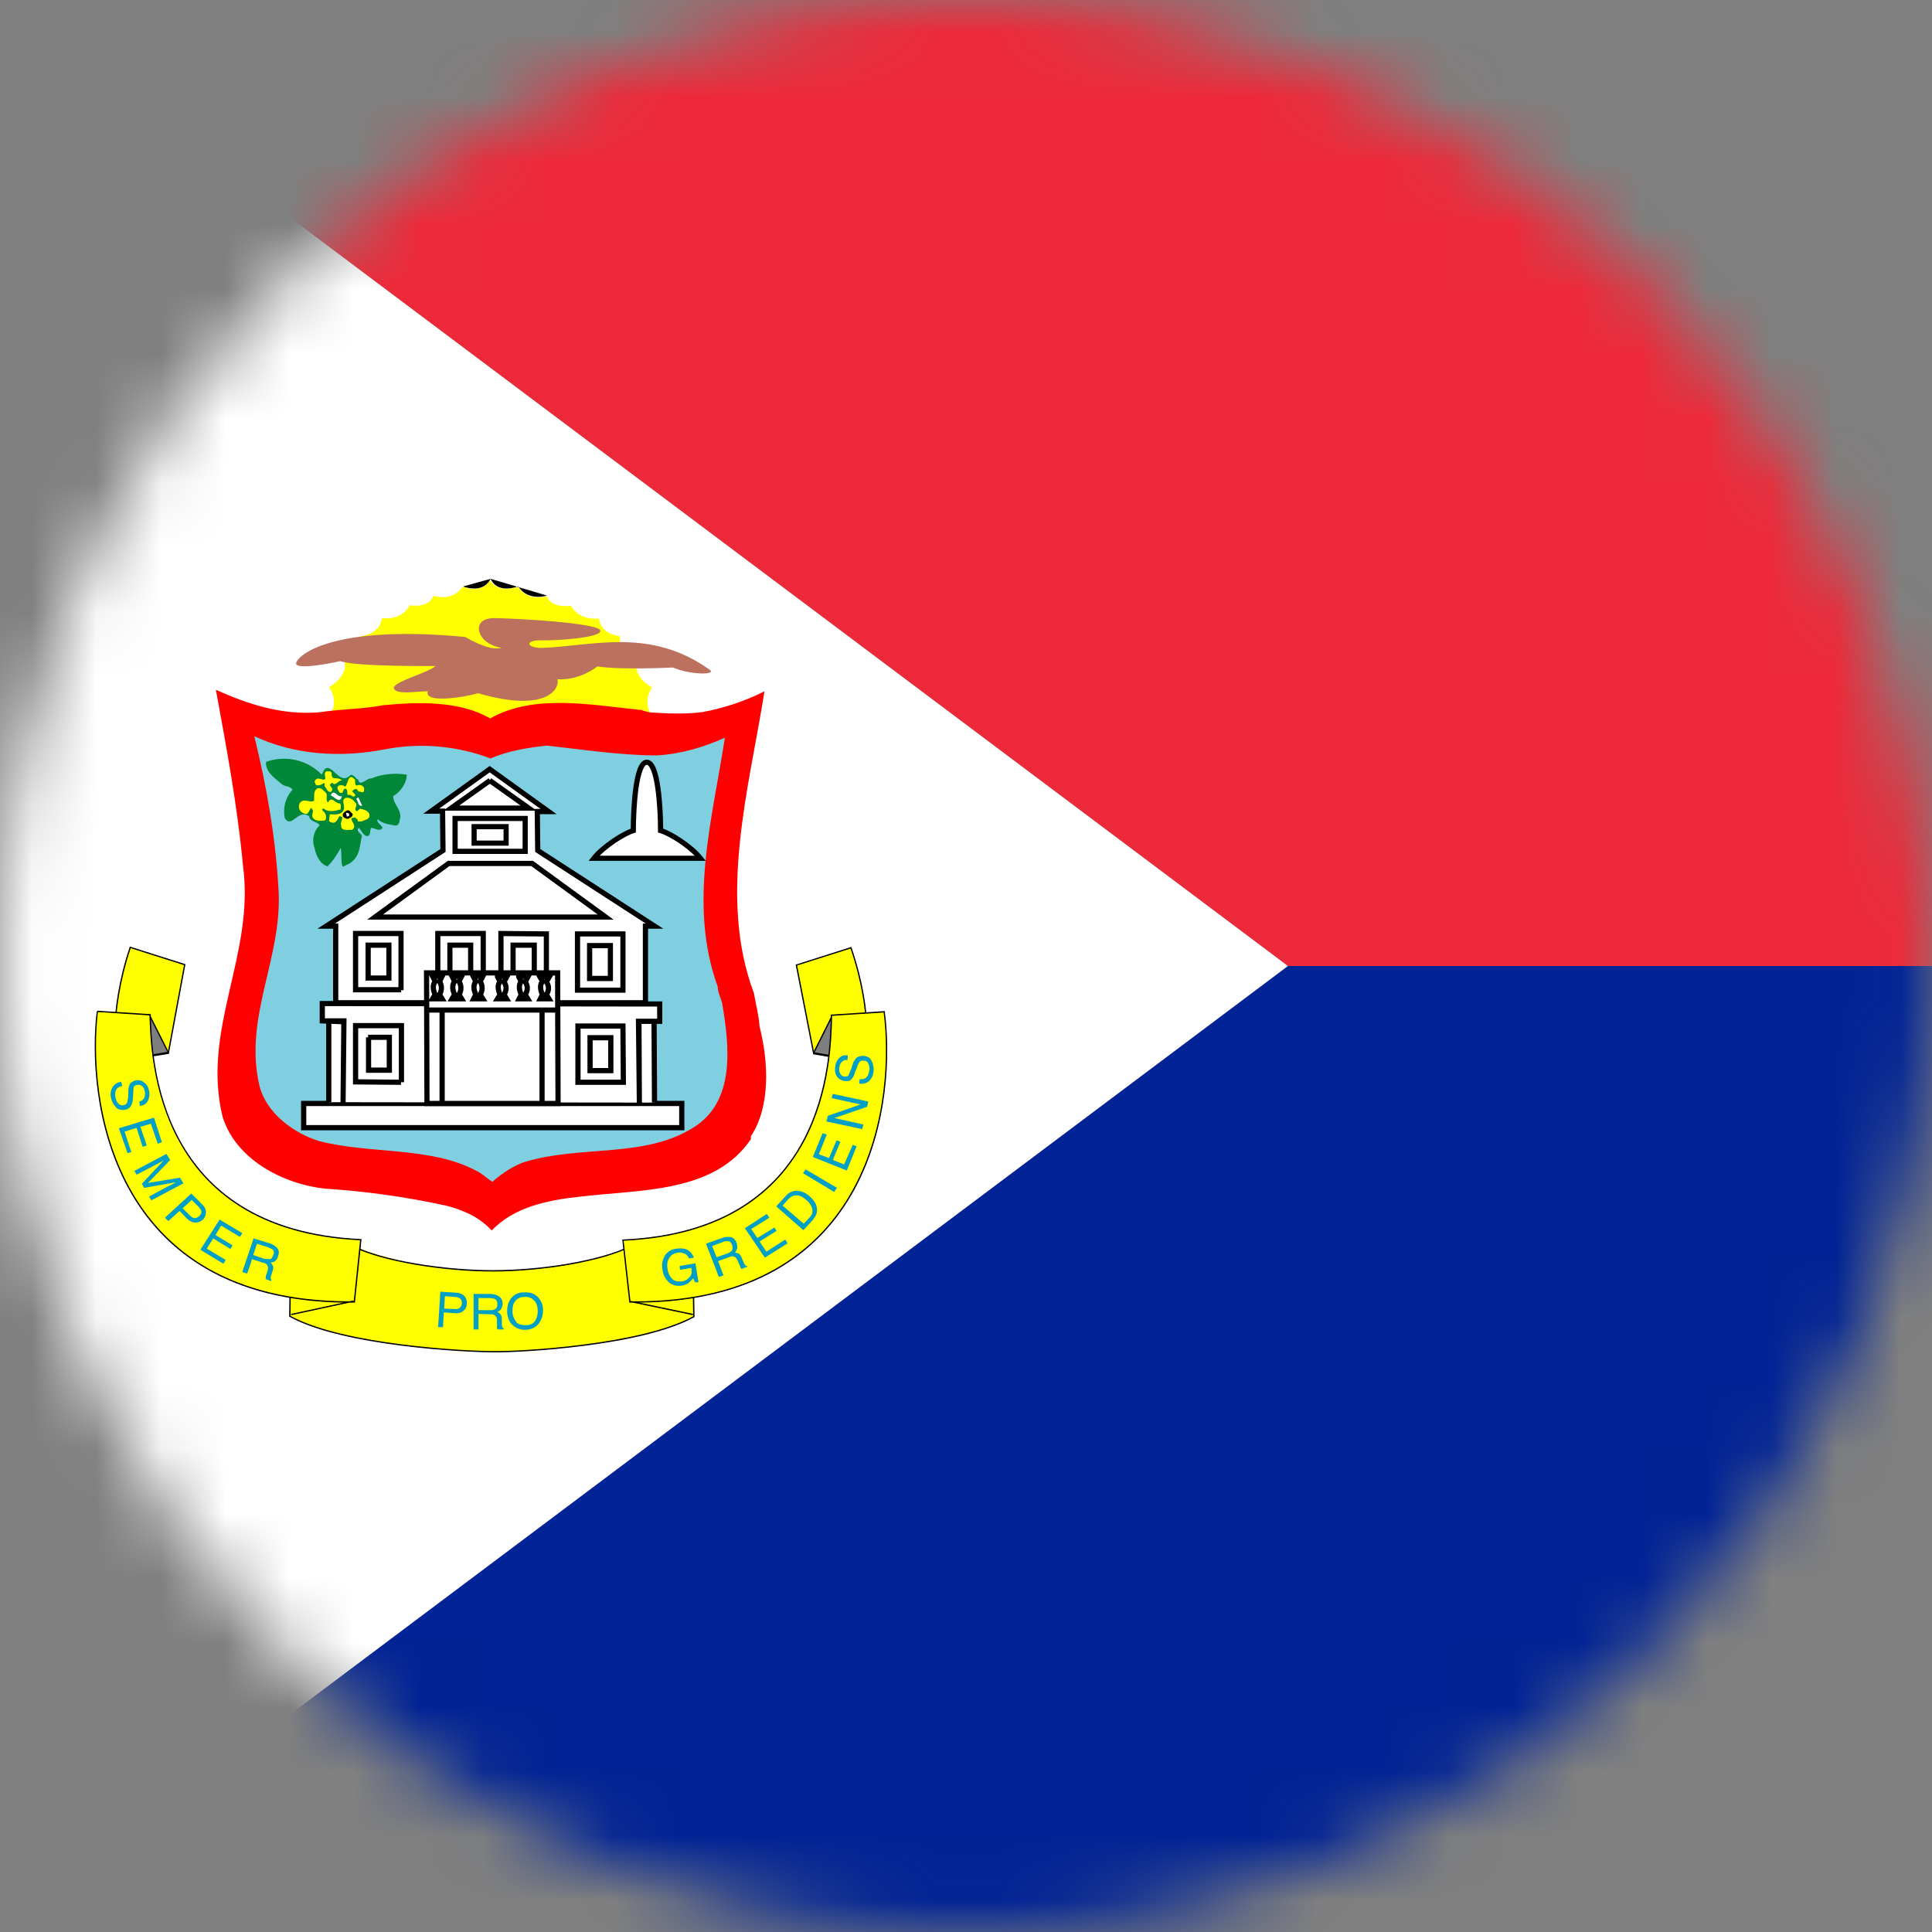 <svg width="30" height="30" viewBox="0 0 30 30" fill="none" xmlns="http://www.w3.org/2000/svg">
<rect x="0" y="0" width="30" height="30" fill="#808080" stroke="none"/>
<mask id="mask0_25_2475" style="mask-type:alpha" maskUnits="userSpaceOnUse" x="0" y="0" width="30" height="30">
<path d="M0 15C0 6.716 6.716 0 15 0V0C23.284 0 30 6.716 30 15V15C30 23.284 23.284 30 15 30V30C6.716 30 0 23.284 0 15V15Z" fill="#DA291C"/>
</mask>
<g mask="url(#mask0_25_2475)">
<path fill-rule="evenodd" clip-rule="evenodd" d="M0 0H45V15H19.998L0 0Z" fill="#ED2939"/>
<path fill-rule="evenodd" clip-rule="evenodd" d="M0 30H45V15H19.998L0 30Z" fill="#002395"/>
<path fill-rule="evenodd" clip-rule="evenodd" d="M0 0L19.998 15L0 30V0Z" fill="white"/>
<path d="M10.096 11.32L10.102 11.086C10.102 11.086 9.979 10.887 10.125 10.676C10.125 10.676 9.814 10.512 9.891 10.254C9.891 10.254 9.609 10.184 9.627 9.879C9.627 9.879 9.334 9.861 9.299 9.604C9.299 9.604 9 9.65 8.865 9.404C8.865 9.404 8.572 9.463 8.49 9.258C8.49 9.258 8.203 9.352 8.039 9.111C8.039 9.111 7.734 9.234 7.611 9.006C7.488 9.234 7.184 9.111 7.184 9.111C7.02 9.352 6.732 9.252 6.732 9.252C6.65 9.457 6.363 9.398 6.363 9.398C6.229 9.65 5.93 9.598 5.93 9.598C5.9 9.855 5.602 9.879 5.602 9.879C5.61 9.962 5.589 10.045 5.542 10.114C5.494 10.182 5.424 10.232 5.344 10.254C5.42 10.506 5.109 10.67 5.109 10.67C5.262 10.887 5.139 11.08 5.139 11.08L5.133 11.297L10.096 11.32" fill="#FFFF00"/>
<path fill-rule="evenodd" clip-rule="evenodd" d="M7.618 8.988L7.626 9.004C7.684 9.114 7.786 9.14 7.874 9.138C7.919 9.137 7.959 9.13 7.989 9.122C8.004 9.118 8.016 9.114 8.024 9.112C8.028 9.11 8.032 9.109 8.034 9.108C8.035 9.108 8.036 9.107 8.036 9.107L8.037 9.107L8.037 9.107L8.044 9.104L8.049 9.111C8.131 9.228 8.242 9.262 8.333 9.267C8.378 9.27 8.419 9.265 8.448 9.259C8.462 9.257 8.474 9.254 8.482 9.251C8.486 9.25 8.489 9.249 8.491 9.249C8.492 9.249 8.492 9.248 8.493 9.248C8.493 9.248 8.493 9.248 8.493 9.248L8.494 9.248L8.494 9.248M7.191 9.107L7.192 9.107L7.192 9.107C7.193 9.107 7.193 9.108 7.195 9.108C7.197 9.109 7.2 9.11 7.204 9.112C7.212 9.114 7.224 9.118 7.239 9.122C7.269 9.13 7.31 9.137 7.355 9.138C7.444 9.14 7.547 9.114 7.609 9.004L7.618 8.988" fill="black"/>
<path d="M9.979 11.027C9.199 10.951 8.303 10.764 7.611 11.156C7.143 10.881 6.498 10.898 5.947 10.951C5.648 11.01 5.297 11.01 4.98 11.057L4.934 11.062C4.365 11.104 3.85 10.934 3.352 10.711C3.516 11.602 3.686 12.51 3.773 13.441C3.961 14.824 3.123 15.979 3.457 17.344C3.662 18 4.383 18.381 5.039 18.457C5.674 18.497 6.304 18.585 6.926 18.721C7.036 18.748 7.144 18.785 7.248 18.832C7.395 18.896 7.526 18.99 7.635 19.107C7.986 18.738 8.514 18.633 9.023 18.58C9.949 18.469 11.092 18.527 11.66 17.689V17.643C11.971 17.174 11.93 16.471 11.795 15.943C11.783 15.762 11.736 15.598 11.707 15.422C11.145 13.928 11.631 12.246 11.871 10.734C11.568 10.887 11.244 10.995 10.91 11.057C10.646 11.092 10.354 11.08 10.09 11.062L9.973 11.033" fill="#FF0000"/>
<path d="M11.145 15.322C11.145 15.416 11.197 15.498 11.215 15.586C11.326 16.242 11.426 17.109 10.758 17.514C10.008 17.982 9.035 17.783 8.174 18.035C7.998 18.082 7.764 18.24 7.646 18.352C7.564 18.299 7.488 18.223 7.389 18.176C6.68 17.801 5.754 17.924 4.957 17.719C4.553 17.596 4.137 17.279 4.031 16.869C3.773 15.791 4.395 14.871 4.324 13.799C4.277 12.979 4.137 12.199 3.949 11.432C4.576 11.725 5.297 11.771 6 11.631C6.542 11.531 7.102 11.582 7.617 11.777C7.887 11.66 8.203 11.607 8.496 11.578C9.041 11.637 9.633 11.73 10.201 11.73C10.582 11.707 10.928 11.602 11.256 11.455C11.062 12.721 10.682 14.045 11.145 15.322Z" fill="#80CFE1"/>
<path d="M10.02 15.574V14.379H10.16L8.344 13.207L8.338 12.592H8.514L7.6 11.947L6.697 12.592H6.873V13.207L5.062 14.379H5.209V15.568H10.02" fill="white"/>
<path fill-rule="evenodd" clip-rule="evenodd" d="M7.604 11.894L8.643 12.642H8.384L8.39 13.184L10.3 14.421H10.063V15.576H10.022V15.61H5.172V14.421H4.929L6.838 13.184L6.832 12.635H6.572L7.604 11.894ZM9.982 15.53V14.341H10.027L8.31 13.228L8.302 12.561H8.393L7.604 11.993L6.822 12.555H6.912L6.919 13.228L5.201 14.341H5.253V15.53H9.982Z" fill="black"/>
<path d="M10.582 17.139V17.508H4.717V17.133H10.576" fill="white"/>
<path fill-rule="evenodd" clip-rule="evenodd" d="M4.675 17.094H10.627V17.551H4.675V17.094ZM4.756 17.175V17.47H10.546V17.175H4.756Z" fill="black"/>
<path d="M5.104 17.115V15.855H5.338L5.326 17.127L5.338 15.861L4.998 15.855V15.58L10.236 15.592V15.855H9.92V17.133L9.914 15.855H10.148L10.16 17.121" fill="white"/>
<path fill-rule="evenodd" clip-rule="evenodd" d="M4.964 15.543L10.284 15.55V15.899H10.197L10.204 17.121L10.123 17.121L10.116 15.899H9.962L9.968 17.134L9.968 17.134L9.888 17.135L9.888 17.135L9.874 15.818H10.204V15.63L5.045 15.623V15.813L5.065 15.814V15.812H5.381L5.381 15.826L5.381 15.826L5.367 17.128L5.287 17.127L5.299 15.904L5.145 15.898V17.114H5.065V15.895L4.964 15.89V15.543Z" fill="black"/>
<path fill-rule="evenodd" clip-rule="evenodd" d="M5.481 15.886H6.274V16.805H6.227L6.227 16.846L5.481 16.839V15.886ZM6.193 16.765V15.966H5.562V16.759L6.193 16.765Z" fill="black"/>
<path fill-rule="evenodd" clip-rule="evenodd" d="M8.934 15.892H9.713L9.72 16.846H8.934V15.892ZM9.015 15.973V16.765H9.639L9.633 15.973H9.015ZM6.086 16.067V16.658H5.683V16.107H5.716V16.067H6.086ZM5.763 16.147H6.005V16.577H5.763V16.147Z" fill="black"/>
<path fill-rule="evenodd" clip-rule="evenodd" d="M8.927 14.462H9.713V15.415H8.927V14.462ZM9.008 14.542V15.335H9.633V14.542H9.008ZM9.122 16.073H9.525V16.665H9.122V16.073ZM9.203 16.154V16.584H9.444V16.154H9.203Z" fill="black"/>
<path fill-rule="evenodd" clip-rule="evenodd" d="M5.481 14.455H6.267V15.375H6.227V15.409H5.481V14.455ZM6.187 15.328V14.536H5.562V15.328H6.187ZM9.115 14.643H9.518V15.234H9.115V14.643ZM9.196 14.724V15.153H9.438V14.724H9.196Z" fill="black"/>
<path fill-rule="evenodd" clip-rule="evenodd" d="M6.758 14.455H7.544V15.375H7.503V15.409H6.758V14.455ZM7.463 15.328V14.536H6.838V15.328H7.463ZM5.676 14.636H6.079V15.227H5.676V14.636ZM5.757 14.717V15.147H5.999V14.717H5.757Z" fill="black"/>
<path fill-rule="evenodd" clip-rule="evenodd" d="M7.738 14.455L8.524 14.462V15.416L7.738 15.408V14.455ZM7.819 14.536V15.329L8.444 15.334V14.542L7.819 14.536ZM6.946 14.636H7.349V15.227H6.946V14.636ZM7.026 14.717V15.147H7.268V14.717H7.026Z" fill="black"/>
<path fill-rule="evenodd" clip-rule="evenodd" d="M7.927 14.636H8.336V15.227H7.927V14.636ZM8.007 14.717V15.147H8.256V14.717H8.007Z" fill="black"/>
<path d="M8.654 15.105L8.666 17.133H6.621L6.615 15.105H8.648" fill="white"/>
<path fill-rule="evenodd" clip-rule="evenodd" d="M7.026 12.669H8.195V13.26H7.026V12.669ZM7.107 12.749V13.179H8.115V12.749H7.107ZM6.953 13.367H8.276L9.528 14.28H5.7L6.953 13.367ZM6.979 13.448L5.948 14.2H9.281L8.249 13.448H6.979ZM6.583 15.066H8.699L8.706 17.175H6.59L6.583 15.066ZM6.664 15.147L6.666 15.644H8.62L8.619 15.147H6.664ZM8.62 15.724H8.457V17.094H8.625L8.62 15.724ZM8.377 17.094V15.724H6.906V17.094H8.377ZM6.825 17.094V15.724H6.666L6.67 17.094H6.825Z" fill="black"/>
<path fill-rule="evenodd" clip-rule="evenodd" d="M7.132 12.508H8.082L7.607 12.17L7.132 12.508ZM7.607 12.113L7.587 12.085L6.88 12.588H8.335L7.627 12.085L7.607 12.113ZM7.322 12.796H7.899V13.132H7.322V12.796ZM7.402 12.877V13.052H7.819V12.877H7.402Z" fill="black"/>
<path d="M10.043 11.836C10.213 11.836 10.254 12.539 10.254 12.891C10.406 12.938 10.729 13.143 10.875 13.324H9.223C9.363 13.143 9.686 12.938 9.832 12.896C9.832 12.545 9.867 11.83 10.043 11.842" fill="white"/>
<path fill-rule="evenodd" clip-rule="evenodd" d="M9.915 12.239C9.885 12.457 9.874 12.72 9.874 12.897V12.928L9.845 12.936C9.781 12.954 9.668 13.013 9.551 13.092C9.464 13.152 9.378 13.22 9.312 13.287H10.786C10.72 13.22 10.634 13.152 10.546 13.092C10.429 13.014 10.314 12.954 10.247 12.936L10.217 12.928V12.897C10.217 12.72 10.207 12.457 10.175 12.239C10.16 12.13 10.139 12.034 10.112 11.967C10.099 11.933 10.085 11.909 10.072 11.894C10.059 11.879 10.049 11.876 10.042 11.876C10.037 11.876 10.028 11.879 10.016 11.893C10.003 11.908 9.99 11.932 9.977 11.966C9.951 12.034 9.931 12.129 9.915 12.239ZM9.955 11.841C9.976 11.816 10.006 11.796 10.042 11.796C10.079 11.796 10.109 11.815 10.132 11.84C10.154 11.865 10.172 11.899 10.187 11.937C10.217 12.013 10.239 12.116 10.255 12.227C10.286 12.439 10.296 12.69 10.298 12.867C10.377 12.895 10.486 12.955 10.591 13.026C10.711 13.107 10.833 13.207 10.907 13.302L10.958 13.367H9.141L9.191 13.302C9.265 13.207 9.387 13.107 9.506 13.026C9.61 12.955 9.717 12.896 9.794 12.868C9.795 12.69 9.806 12.439 9.835 12.227C9.851 12.116 9.872 12.013 9.901 11.937C9.916 11.9 9.933 11.866 9.955 11.841ZM6.652 15.12H6.93L6.871 15.239C6.877 15.252 6.884 15.27 6.889 15.292C6.898 15.332 6.899 15.385 6.871 15.441L6.936 15.55H6.646L6.712 15.44C6.712 15.439 6.711 15.438 6.711 15.438C6.705 15.423 6.698 15.403 6.693 15.38C6.685 15.341 6.682 15.286 6.711 15.237L6.652 15.12ZM6.791 15.465L6.789 15.469H6.794L6.791 15.465ZM6.791 15.42C6.818 15.377 6.817 15.339 6.811 15.31C6.807 15.296 6.802 15.284 6.798 15.275C6.796 15.271 6.794 15.268 6.793 15.266C6.793 15.265 6.792 15.264 6.792 15.264C6.792 15.264 6.792 15.264 6.792 15.264C6.792 15.264 6.792 15.264 6.792 15.264L6.791 15.263L6.789 15.267C6.767 15.293 6.765 15.328 6.772 15.364C6.776 15.38 6.781 15.396 6.785 15.407C6.788 15.412 6.79 15.416 6.791 15.419C6.791 15.419 6.791 15.419 6.791 15.42ZM6.791 15.218L6.8 15.2H6.783L6.791 15.218ZM6.954 15.12H7.233L7.173 15.239C7.179 15.252 7.187 15.27 7.192 15.292C7.201 15.332 7.202 15.385 7.174 15.441L7.239 15.55H6.949L7.014 15.44C7.014 15.439 7.014 15.438 7.013 15.438C7.007 15.423 7 15.403 6.995 15.38C6.987 15.341 6.985 15.286 7.013 15.237L6.954 15.12ZM7.094 15.465L7.091 15.469H7.096L7.094 15.465ZM7.094 15.42C7.12 15.377 7.12 15.339 7.113 15.31C7.11 15.296 7.105 15.284 7.101 15.275C7.099 15.271 7.097 15.268 7.096 15.266C7.095 15.265 7.095 15.264 7.094 15.264C7.094 15.264 7.094 15.264 7.094 15.264C7.094 15.264 7.094 15.264 7.094 15.264L7.094 15.264L7.094 15.263L7.091 15.267C7.069 15.293 7.067 15.328 7.074 15.364C7.078 15.38 7.083 15.396 7.088 15.407C7.09 15.412 7.092 15.416 7.093 15.419C7.094 15.419 7.094 15.419 7.094 15.42ZM7.094 15.218L7.102 15.2H7.085L7.094 15.218ZM7.284 15.12H7.562L7.502 15.239C7.508 15.252 7.516 15.27 7.521 15.292C7.53 15.332 7.531 15.385 7.503 15.441L7.568 15.55H7.29L7.344 15.442C7.344 15.441 7.343 15.439 7.343 15.438C7.337 15.423 7.329 15.403 7.324 15.38C7.316 15.341 7.314 15.286 7.342 15.237L7.284 15.12ZM7.423 15.465L7.421 15.469H7.425L7.423 15.465ZM7.423 15.42C7.449 15.377 7.449 15.339 7.442 15.31C7.439 15.296 7.434 15.284 7.43 15.275C7.428 15.271 7.426 15.268 7.425 15.266C7.424 15.265 7.424 15.264 7.423 15.264C7.423 15.264 7.423 15.264 7.423 15.264C7.423 15.264 7.423 15.264 7.423 15.264C7.423 15.264 7.423 15.264 7.423 15.264L7.423 15.263L7.42 15.267C7.398 15.293 7.396 15.328 7.403 15.364C7.407 15.38 7.412 15.396 7.417 15.407C7.419 15.412 7.421 15.416 7.423 15.419C7.423 15.419 7.423 15.419 7.423 15.42ZM7.423 15.218L7.431 15.2H7.414L7.423 15.218ZM7.685 15.12H7.94L7.873 15.245C7.879 15.258 7.887 15.274 7.892 15.294C7.903 15.334 7.903 15.386 7.873 15.443L7.937 15.55H7.654L7.72 15.44C7.719 15.439 7.719 15.438 7.719 15.438C7.713 15.423 7.706 15.403 7.701 15.38C7.693 15.341 7.69 15.287 7.718 15.238L7.685 15.177V15.12ZM7.796 15.414C7.822 15.373 7.821 15.339 7.814 15.315C7.811 15.302 7.806 15.291 7.801 15.283C7.799 15.28 7.797 15.277 7.796 15.275C7.796 15.274 7.795 15.274 7.795 15.273C7.795 15.273 7.795 15.273 7.795 15.273C7.795 15.273 7.795 15.273 7.795 15.273L7.793 15.271C7.774 15.297 7.773 15.33 7.78 15.364C7.783 15.38 7.788 15.396 7.793 15.407C7.794 15.409 7.795 15.412 7.796 15.414ZM7.797 15.215L7.805 15.2H7.789L7.797 15.215ZM8.014 15.12H8.269L8.202 15.245C8.209 15.258 8.216 15.274 8.222 15.294C8.232 15.334 8.233 15.386 8.202 15.443L8.266 15.55H7.996L8.05 15.442C8.049 15.441 8.048 15.439 8.048 15.438C8.042 15.423 8.035 15.403 8.03 15.38C8.022 15.341 8.019 15.287 8.047 15.238L8.014 15.177V15.12ZM8.125 15.414C8.151 15.373 8.15 15.339 8.144 15.315C8.14 15.302 8.135 15.291 8.131 15.283C8.128 15.28 8.126 15.277 8.125 15.275C8.125 15.274 8.124 15.274 8.124 15.273C8.124 15.273 8.124 15.273 8.124 15.273C8.124 15.273 8.124 15.273 8.124 15.273C8.124 15.273 8.124 15.273 8.124 15.273L8.122 15.271C8.103 15.297 8.102 15.33 8.109 15.364C8.112 15.38 8.118 15.396 8.122 15.407C8.123 15.409 8.124 15.412 8.125 15.414ZM8.126 15.215L8.134 15.2H8.118L8.126 15.215ZM8.315 15.127H8.601L8.531 15.246C8.538 15.258 8.546 15.275 8.551 15.294C8.561 15.334 8.562 15.386 8.531 15.443L8.596 15.55H8.325L8.379 15.442C8.378 15.441 8.378 15.439 8.377 15.438C8.371 15.423 8.364 15.403 8.359 15.38C8.351 15.341 8.348 15.287 8.376 15.238L8.315 15.127ZM8.455 15.414C8.48 15.373 8.479 15.339 8.473 15.315C8.469 15.302 8.464 15.291 8.46 15.283C8.457 15.28 8.456 15.277 8.454 15.275C8.454 15.275 8.454 15.274 8.454 15.274C8.453 15.274 8.453 15.274 8.453 15.273C8.453 15.273 8.453 15.273 8.453 15.273C8.453 15.273 8.453 15.273 8.453 15.273C8.453 15.273 8.453 15.273 8.453 15.273L8.451 15.271C8.432 15.297 8.431 15.33 8.438 15.364C8.441 15.38 8.447 15.396 8.451 15.407C8.452 15.409 8.454 15.412 8.455 15.414ZM8.456 15.216L8.461 15.207H8.451L8.456 15.216Z" fill="black"/>
<path d="M7.646 19.734C8.408 19.734 9.346 19.576 9.785 19.354L10.752 19.266L10.775 20.443C9.955 20.895 8.068 20.994 7.652 20.988C7.236 20.988 5.326 20.895 4.5 20.443L4.512 19.26L5.479 19.348C6.169 19.615 6.906 19.747 7.646 19.734" fill="#FFFF00"/>
<path fill-rule="evenodd" clip-rule="evenodd" d="M4.504 19.252L5.484 19.341L5.486 19.342C5.706 19.455 6.058 19.551 6.449 19.618C6.841 19.685 7.272 19.723 7.651 19.723C8.033 19.723 8.458 19.685 8.842 19.618C9.226 19.551 9.569 19.455 9.789 19.342L9.791 19.341L10.764 19.259L10.785 20.451L10.779 20.454C10.371 20.68 9.693 20.818 9.066 20.898C8.44 20.979 7.863 21.003 7.658 20.999C7.449 20.999 6.866 20.976 6.232 20.895C5.598 20.814 4.911 20.677 4.496 20.447L4.49 20.444L4.504 19.252ZM4.524 19.274L4.511 20.433C4.923 20.658 5.603 20.795 6.234 20.875C6.868 20.956 7.45 20.979 7.658 20.979L7.658 20.979C7.862 20.983 8.438 20.959 9.064 20.878C9.687 20.798 10.359 20.662 10.764 20.439L10.744 19.281L9.797 19.36C9.574 19.475 9.229 19.57 8.845 19.638C8.46 19.705 8.034 19.744 7.651 19.744C7.271 19.744 6.839 19.705 6.446 19.638C6.055 19.57 5.702 19.475 5.478 19.36L4.524 19.274Z" fill="black"/>
<path d="M2.016 14.707L2.865 14.977L2.607 16.354L1.805 16.482C1.805 16.482 1.67 15.756 2.016 14.707Z" fill="#FFFF00"/>
<path fill-rule="evenodd" clip-rule="evenodd" d="M2.016 14.698L2.88 14.972L2.622 16.364L1.799 16.495L1.797 16.485L1.807 16.483C1.797 16.485 1.797 16.485 1.797 16.485L1.797 16.485L1.797 16.484L1.797 16.483C1.797 16.481 1.796 16.479 1.796 16.476C1.795 16.471 1.794 16.462 1.792 16.451C1.789 16.429 1.785 16.397 1.782 16.354C1.774 16.27 1.769 16.146 1.774 15.989C1.784 15.676 1.838 15.232 2.013 14.707L2.016 14.698ZM1.815 16.472L2.605 16.347L2.857 14.986L2.029 14.723C1.857 15.242 1.804 15.68 1.794 15.99C1.789 16.146 1.795 16.269 1.802 16.353C1.805 16.395 1.809 16.427 1.812 16.448C1.813 16.458 1.815 16.466 1.815 16.472Z" fill="black"/>
<path d="M2.607 16.342L1.805 16.482L2.314 15.756L2.607 16.342Z" fill="#7E7E7E"/>
<path fill-rule="evenodd" clip-rule="evenodd" d="M2.319 15.738L2.628 16.35L1.785 16.49L2.319 15.738ZM1.829 16.462L2.598 16.334L2.316 15.777L1.829 16.462Z" fill="black"/>
<path d="M1.506 15.703L2.326 15.762C2.344 16.453 2.432 19.102 5.596 19.248L5.496 20.215C1.646 20.25 1.353 16.963 1.512 15.703" fill="#FFFF00"/>
<path fill-rule="evenodd" clip-rule="evenodd" d="M1.52 15.715C1.445 16.347 1.481 17.476 2.012 18.444C2.278 18.93 2.67 19.376 3.235 19.698C3.784 20.01 4.499 20.206 5.423 20.207L5.486 20.194L5.489 20.207C5.49 20.207 5.491 20.207 5.493 20.207L5.591 19.259C4.01 19.183 3.196 18.484 2.777 17.715C2.36 16.952 2.332 16.122 2.321 15.767L1.52 15.715ZM5.425 20.227C5.451 20.227 5.476 20.227 5.502 20.227L5.511 20.227L5.614 19.24L5.603 19.24C4.021 19.166 3.211 18.47 2.794 17.706C2.376 16.941 2.351 16.107 2.341 15.758L2.341 15.748L1.512 15.694L1.512 15.704L1.502 15.703C1.424 16.335 1.458 17.476 1.994 18.454C2.262 18.943 2.656 19.392 3.225 19.715C3.76 20.02 4.449 20.213 5.333 20.227L4.519 20.402L4.523 20.422L5.425 20.227Z" fill="black"/>
<path d="M13.207 14.719L12.363 14.988L12.633 16.359L13.441 16.488C13.441 16.488 13.57 15.768 13.207 14.719Z" fill="#FFFF00"/>
<path fill-rule="evenodd" clip-rule="evenodd" d="M13.219 14.704L13.223 14.714C13.404 15.242 13.461 15.688 13.473 16.002C13.479 16.159 13.474 16.283 13.467 16.367C13.463 16.41 13.459 16.443 13.456 16.465C13.455 16.476 13.454 16.484 13.453 16.49C13.452 16.492 13.452 16.495 13.452 16.496L13.451 16.498L13.451 16.498L13.451 16.498C13.451 16.498 13.451 16.498 13.441 16.497L13.451 16.498L13.449 16.508L12.627 16.371L12.355 14.979L13.219 14.704ZM13.433 16.485C13.434 16.48 13.435 16.472 13.436 16.462C13.439 16.44 13.443 16.408 13.447 16.366C13.454 16.282 13.459 16.159 13.453 16.003C13.441 15.692 13.385 15.252 13.207 14.729L12.378 14.992L12.644 16.353L13.433 16.485Z" fill="black"/>
<path d="M12.633 16.348L13.435 16.494L12.92 15.768L12.627 16.348" fill="#7E7E7E"/>
<path fill-rule="evenodd" clip-rule="evenodd" d="M12.922 15.752L13.464 16.504L12.62 16.356L12.922 15.752ZM12.926 15.791L12.65 16.341L13.419 16.476L12.926 15.791Z" fill="black"/>
<path d="M13.729 15.709L12.908 15.768C12.896 16.459 12.832 19.107 9.668 19.254L9.785 20.215C13.635 20.262 13.898 16.969 13.734 15.709" fill="#FFFF00"/>
<path fill-rule="evenodd" clip-rule="evenodd" d="M13.74 15.7V15.717C13.824 16.346 13.801 17.485 13.273 18.461C13.009 18.949 12.619 19.396 12.053 19.719C11.515 20.025 10.82 20.218 9.925 20.227L10.763 20.402L10.759 20.422L9.827 20.227C9.812 20.227 9.796 20.227 9.78 20.227L9.772 20.227L9.662 19.247L9.673 19.247C11.254 19.176 12.057 18.48 12.467 17.715C12.877 16.949 12.894 16.113 12.901 15.764L12.901 15.755L13.74 15.7ZM9.829 20.207L9.796 20.2L9.795 20.207C9.793 20.207 9.791 20.207 9.79 20.207L9.684 19.266C11.266 19.193 12.072 18.494 12.485 17.724C12.894 16.961 12.914 16.129 12.921 15.774L13.721 15.722C13.804 16.349 13.78 17.481 13.255 18.451C12.993 18.936 12.605 19.381 12.043 19.701C11.49 20.017 10.768 20.212 9.829 20.207Z" fill="black"/>
<path d="M7.137 20.314C7.113 20.326 7.078 20.332 7.049 20.326L6.897 20.32L6.908 20.127L7.061 20.139C7.09 20.139 7.119 20.145 7.131 20.156C7.16 20.168 7.172 20.197 7.172 20.238C7.172 20.273 7.154 20.297 7.131 20.314H7.137ZM6.879 20.607L6.891 20.379L7.066 20.391C7.125 20.396 7.172 20.379 7.201 20.35C7.231 20.326 7.248 20.291 7.248 20.244C7.251 20.223 7.249 20.202 7.243 20.182C7.237 20.162 7.227 20.143 7.213 20.127C7.181 20.096 7.14 20.077 7.096 20.074L6.838 20.057L6.803 20.607H6.879ZM7.43 20.156H7.617L7.682 20.168C7.711 20.186 7.723 20.209 7.723 20.25C7.723 20.285 7.717 20.309 7.693 20.326C7.668 20.34 7.64 20.346 7.611 20.344H7.43V20.156V20.156ZM7.43 20.637V20.402L7.606 20.408C7.635 20.408 7.664 20.408 7.676 20.42C7.699 20.432 7.717 20.455 7.717 20.49V20.625L7.729 20.643H7.822V20.631C7.817 20.628 7.812 20.624 7.808 20.619C7.804 20.614 7.801 20.608 7.799 20.602C7.795 20.586 7.793 20.57 7.793 20.555V20.479C7.793 20.443 7.781 20.42 7.77 20.408C7.758 20.392 7.742 20.38 7.723 20.373C7.746 20.361 7.77 20.344 7.781 20.326C7.793 20.303 7.805 20.279 7.805 20.244C7.805 20.186 7.775 20.139 7.723 20.115C7.689 20.101 7.654 20.093 7.617 20.092H7.354V20.643H7.43V20.637ZM8.016 20.525C7.981 20.482 7.96 20.429 7.957 20.373C7.957 20.297 7.969 20.238 8.004 20.197C8.022 20.178 8.044 20.163 8.068 20.152C8.092 20.142 8.118 20.138 8.145 20.139C8.17 20.136 8.196 20.139 8.22 20.147C8.244 20.155 8.267 20.168 8.285 20.186C8.326 20.221 8.344 20.273 8.35 20.338C8.354 20.395 8.342 20.452 8.315 20.502C8.285 20.549 8.238 20.578 8.168 20.578C8.098 20.578 8.051 20.566 8.01 20.525H8.016ZM7.922 20.18C7.888 20.238 7.872 20.305 7.875 20.373C7.881 20.455 7.904 20.525 7.957 20.572C7.985 20.599 8.018 20.62 8.054 20.633C8.091 20.646 8.13 20.652 8.168 20.648C8.208 20.648 8.247 20.638 8.283 20.62C8.319 20.602 8.349 20.575 8.373 20.543C8.415 20.481 8.435 20.407 8.432 20.332C8.43 20.265 8.405 20.201 8.361 20.15C8.309 20.092 8.233 20.062 8.133 20.068C8.039 20.068 7.969 20.109 7.922 20.18V20.18ZM10.5 19.389C10.559 19.383 10.606 19.383 10.647 19.395C10.705 19.418 10.746 19.459 10.775 19.529L10.699 19.541C10.686 19.508 10.661 19.48 10.629 19.465C10.592 19.45 10.551 19.445 10.512 19.453C10.488 19.457 10.466 19.466 10.445 19.479C10.425 19.492 10.408 19.509 10.395 19.529C10.365 19.57 10.354 19.629 10.365 19.705C10.372 19.762 10.396 19.816 10.436 19.857C10.471 19.893 10.524 19.904 10.588 19.898C10.634 19.892 10.675 19.869 10.705 19.834C10.74 19.799 10.746 19.752 10.735 19.688L10.559 19.717L10.553 19.658L10.799 19.617L10.846 19.91H10.793L10.764 19.852L10.705 19.91C10.676 19.939 10.635 19.951 10.588 19.963C10.523 19.974 10.455 19.96 10.4 19.922C10.37 19.898 10.344 19.868 10.325 19.834C10.306 19.799 10.293 19.762 10.289 19.723C10.28 19.683 10.278 19.642 10.285 19.601C10.292 19.561 10.308 19.523 10.33 19.488C10.351 19.46 10.377 19.436 10.407 19.419C10.437 19.402 10.471 19.392 10.506 19.389H10.5ZM11.057 19.348L11.232 19.283C11.256 19.271 11.279 19.271 11.297 19.271C11.332 19.271 11.356 19.295 11.367 19.33C11.379 19.365 11.379 19.395 11.367 19.418C11.35 19.436 11.326 19.453 11.291 19.465L11.127 19.523L11.057 19.348V19.348ZM11.232 19.799L11.15 19.582L11.315 19.523C11.335 19.514 11.357 19.508 11.379 19.506C11.408 19.512 11.432 19.529 11.449 19.564L11.485 19.646L11.502 19.688L11.514 19.705L11.602 19.67V19.658C11.584 19.658 11.572 19.652 11.566 19.635C11.555 19.629 11.549 19.611 11.543 19.594L11.514 19.523C11.502 19.494 11.485 19.477 11.473 19.465C11.454 19.457 11.434 19.453 11.414 19.453L11.449 19.383C11.449 19.359 11.449 19.33 11.438 19.301C11.414 19.242 11.379 19.207 11.32 19.207C11.283 19.205 11.245 19.211 11.209 19.225L10.963 19.312L11.162 19.828L11.232 19.805V19.799ZM11.877 19.529L11.566 19.072L11.906 18.85L11.947 18.908L11.666 19.084L11.76 19.225L12.024 19.061L12.059 19.113L11.795 19.277L11.9 19.436L12.194 19.248L12.229 19.307L11.877 19.529V19.529ZM12.152 18.721L12.24 18.621C12.287 18.574 12.328 18.557 12.375 18.562C12.428 18.562 12.475 18.592 12.527 18.639C12.565 18.67 12.593 18.71 12.61 18.756C12.621 18.791 12.615 18.82 12.61 18.85C12.599 18.871 12.585 18.891 12.569 18.908L12.481 19.002L12.152 18.721V18.721ZM12.627 18.932C12.691 18.861 12.703 18.791 12.668 18.697C12.644 18.65 12.61 18.608 12.569 18.574C12.519 18.527 12.455 18.498 12.387 18.492C12.316 18.486 12.258 18.51 12.205 18.568L12.053 18.732L12.475 19.102L12.627 18.938V18.932ZM12.955 18.51L12.469 18.217L12.51 18.158L12.996 18.445L12.955 18.504V18.51ZM13.149 18.176L12.621 17.965L12.774 17.596L12.838 17.619L12.715 17.924L12.873 17.982L12.99 17.707L13.049 17.73L12.932 18.012L13.107 18.082L13.242 17.777L13.301 17.801L13.149 18.176V18.176ZM13.383 17.531L12.832 17.414L12.856 17.326L13.365 17.15L12.914 17.051L12.932 16.986L13.482 17.104L13.465 17.186L12.955 17.361L13.406 17.461L13.389 17.531H13.383ZM13.342 16.828L13.348 16.758C13.383 16.758 13.406 16.758 13.43 16.746C13.471 16.723 13.488 16.682 13.5 16.623C13.503 16.596 13.501 16.568 13.494 16.541C13.482 16.5 13.459 16.471 13.418 16.471C13.383 16.465 13.36 16.471 13.348 16.488C13.33 16.506 13.319 16.535 13.307 16.576L13.277 16.646C13.266 16.693 13.248 16.729 13.231 16.746C13.207 16.781 13.172 16.793 13.125 16.787C13.103 16.786 13.081 16.78 13.06 16.77C13.04 16.76 13.022 16.746 13.008 16.729C12.973 16.693 12.961 16.641 12.967 16.576C12.973 16.518 12.99 16.471 13.025 16.436C13.055 16.4 13.102 16.377 13.166 16.389L13.16 16.459C13.131 16.459 13.102 16.459 13.09 16.477C13.055 16.494 13.037 16.535 13.031 16.588C13.031 16.629 13.031 16.658 13.055 16.682C13.072 16.705 13.09 16.717 13.113 16.717C13.143 16.717 13.166 16.717 13.178 16.693L13.219 16.594L13.242 16.518C13.254 16.482 13.272 16.459 13.289 16.436C13.319 16.406 13.36 16.395 13.406 16.395C13.471 16.4 13.518 16.43 13.535 16.477C13.559 16.523 13.57 16.57 13.565 16.635C13.561 16.693 13.536 16.747 13.494 16.787C13.453 16.822 13.406 16.834 13.342 16.828V16.828ZM1.881 16.793L1.899 16.863C1.863 16.869 1.84 16.881 1.822 16.898C1.793 16.928 1.781 16.975 1.793 17.039C1.797 17.064 1.805 17.087 1.817 17.109C1.84 17.15 1.875 17.168 1.916 17.162C1.945 17.156 1.963 17.145 1.975 17.121L1.992 17.027V16.951C1.992 16.904 2.004 16.863 2.01 16.846C2.027 16.811 2.063 16.787 2.109 16.775C2.156 16.77 2.203 16.775 2.238 16.811C2.279 16.834 2.303 16.881 2.315 16.939C2.326 16.991 2.32 17.044 2.297 17.092C2.274 17.139 2.238 17.162 2.174 17.174L2.162 17.109C2.184 17.102 2.204 17.09 2.221 17.074C2.25 17.045 2.256 17.004 2.25 16.951C2.238 16.904 2.227 16.875 2.203 16.863C2.193 16.855 2.182 16.85 2.17 16.847C2.158 16.844 2.145 16.843 2.133 16.846C2.12 16.845 2.107 16.849 2.097 16.856C2.086 16.864 2.078 16.874 2.074 16.887L2.068 16.992L2.063 17.068C2.062 17.101 2.054 17.133 2.039 17.162C2.03 17.181 2.016 17.198 1.998 17.21C1.981 17.222 1.961 17.23 1.94 17.232C1.881 17.244 1.822 17.227 1.793 17.186C1.757 17.146 1.733 17.097 1.723 17.045C1.716 17.016 1.715 16.986 1.72 16.957C1.725 16.928 1.736 16.9 1.752 16.875C1.767 16.854 1.786 16.836 1.808 16.823C1.83 16.809 1.855 16.801 1.881 16.799V16.793ZM1.846 17.52L2.391 17.355L2.514 17.736L2.449 17.76L2.344 17.449L2.18 17.496L2.279 17.789L2.215 17.807L2.121 17.514L1.934 17.572L2.039 17.889L1.981 17.906L1.846 17.52V17.52ZM2.086 18.182L2.584 17.918L2.643 18.012L2.297 18.369L2.795 18.287L2.848 18.375L2.35 18.639L2.315 18.58L2.608 18.422L2.66 18.398L2.736 18.357L2.238 18.445L2.203 18.381L2.543 18.018L2.525 18.029L2.467 18.059C2.45 18.07 2.432 18.079 2.414 18.088L2.121 18.24L2.086 18.182V18.182ZM3.012 18.914C2.988 18.908 2.965 18.891 2.942 18.867L2.836 18.762L2.977 18.633L3.082 18.738C3.1 18.755 3.114 18.775 3.123 18.797C3.135 18.826 3.123 18.855 3.094 18.885C3.065 18.908 3.035 18.92 3.012 18.914ZM2.613 18.961L2.789 18.803L2.906 18.926C2.953 18.967 2.994 18.984 3.035 18.984C3.079 18.984 3.121 18.967 3.152 18.938C3.182 18.906 3.199 18.864 3.199 18.82C3.199 18.785 3.182 18.744 3.147 18.709L2.971 18.533L2.561 18.908L2.619 18.967L2.613 18.961ZM3.111 19.406L3.41 18.938L3.762 19.148L3.727 19.207L3.434 19.031L3.346 19.178L3.609 19.336L3.58 19.395L3.311 19.23L3.211 19.389L3.504 19.564L3.469 19.623L3.111 19.406ZM3.99 19.312L4.172 19.371L4.231 19.4C4.254 19.424 4.26 19.453 4.242 19.488C4.231 19.523 4.219 19.547 4.19 19.553L4.102 19.547L3.932 19.488L3.99 19.312V19.312ZM3.838 19.775L3.914 19.553L4.078 19.605C4.108 19.611 4.137 19.623 4.143 19.635C4.16 19.652 4.166 19.682 4.16 19.717L4.131 19.805L4.125 19.846V19.863L4.213 19.893V19.881L4.201 19.84L4.213 19.799L4.236 19.729C4.242 19.693 4.248 19.67 4.236 19.658C4.236 19.641 4.219 19.623 4.201 19.605C4.231 19.605 4.26 19.594 4.277 19.576C4.295 19.559 4.313 19.535 4.318 19.506C4.342 19.447 4.33 19.395 4.283 19.359C4.255 19.336 4.224 19.319 4.19 19.307L3.938 19.23L3.762 19.752L3.838 19.775" fill="#009FC5"/>
<path d="M4.6 10.289C4.658 10.131 5.262 9.703 7.225 9.891C7.225 9.891 7.559 10.096 7.752 10.066C7.869 10.055 7.693 10.078 7.541 9.955C7.394 9.838 7.365 9.586 7.699 9.598C8.039 9.604 9.299 9.674 9.322 9.791C9.346 9.902 8.654 9.949 8.402 9.943C8.145 9.938 8.168 10.066 8.426 10.061C9.228 10.025 10.101 9.744 11.021 10.4C11.133 10.477 10.746 10.488 10.447 10.365C10.447 10.365 9.627 10.406 9.275 10.348C9.275 10.348 9.012 10.57 8.654 10.547C8.701 10.664 8.525 11.086 7.424 10.764C7.236 10.822 6.574 10.934 6.644 10.734C6.469 10.734 6.164 10.793 6.117 10.693C6.07 10.594 6.656 10.447 6.762 10.342C6.762 10.342 5.519 10.354 5.285 10.266C5.285 10.266 4.553 10.43 4.6 10.289" fill="#BC715F"/>
<path d="M4.998 12.024C5.021 11.988 5.033 11.918 5.092 11.924C5.209 11.953 5.297 12.182 5.443 12.035C5.502 12.024 5.519 12.094 5.56 12.105C5.59 12.229 5.695 12.076 5.766 12.088C5.93 12.018 6.123 12 6.316 12.029C6.316 12.158 6.223 12.293 6.105 12.363C6.105 12.48 6.223 12.562 6.217 12.686C6.199 12.732 6.217 12.803 6.146 12.82C6.053 12.803 5.971 12.797 5.894 12.744C5.883 12.738 5.877 12.721 5.859 12.727C5.848 12.768 5.918 12.809 5.941 12.85C5.894 12.926 5.824 12.855 5.76 12.855C5.742 12.902 5.76 12.955 5.713 12.984C5.637 12.984 5.619 12.896 5.572 12.855C5.519 12.908 5.607 12.938 5.619 12.979C5.584 13.143 5.59 13.301 5.432 13.406L5.32 13.459C5.291 13.377 5.308 13.254 5.291 13.166C5.232 13.271 5.174 13.365 5.086 13.453C4.969 13.418 4.91 13.289 4.887 13.178C4.863 13.116 4.857 13.049 4.871 12.985C4.884 12.92 4.916 12.861 4.963 12.815C4.933 12.756 4.816 12.768 4.799 12.674C4.623 12.557 4.535 12.867 4.424 12.709C4.406 12.631 4.408 12.55 4.428 12.472C4.449 12.395 4.487 12.323 4.541 12.264C4.512 12.205 4.43 12.217 4.383 12.182C4.277 12.088 4.119 11.994 4.131 11.83C4.278 11.777 4.437 11.767 4.59 11.801C4.742 11.835 4.882 11.912 4.992 12.024" fill="#008737"/>
<path d="M5.15 12.006C5.145 12.141 5.238 12.041 5.314 12.123C5.256 12.1 5.215 12.223 5.156 12.152L5.121 12.188C5.145 12.234 5.18 12.24 5.145 12.293C5.086 12.316 5.068 12.234 5.039 12.205C5.039 12.193 5.051 12.17 5.027 12.158C4.992 12.188 4.957 12.199 4.91 12.193C4.898 12.17 4.869 12.135 4.898 12.111C4.945 12.053 5.016 12.135 5.051 12.094C5.057 12.053 5.021 12.006 5.068 11.977C5.098 11.982 5.139 11.965 5.15 12.006V12.006ZM5.514 12.117C5.52 12.141 5.502 12.176 5.537 12.199C5.584 12.176 5.631 12.193 5.654 12.234C5.654 12.258 5.66 12.293 5.631 12.305L5.561 12.287C5.566 12.275 5.543 12.27 5.537 12.252C5.508 12.246 5.484 12.27 5.467 12.287C5.484 12.31 5.525 12.328 5.514 12.357C5.473 12.398 5.455 12.322 5.408 12.346C5.373 12.334 5.414 12.27 5.367 12.246C5.309 12.246 5.35 12.34 5.273 12.305C5.25 12.275 5.227 12.234 5.25 12.205C5.267 12.195 5.288 12.19 5.308 12.193C5.328 12.195 5.346 12.203 5.361 12.217C5.408 12.164 5.408 11.977 5.52 12.117H5.514ZM5.062 12.311C5.092 12.357 5.051 12.416 5.092 12.463C5.15 12.346 5.209 12.486 5.279 12.475C5.303 12.504 5.285 12.539 5.291 12.568C5.203 12.592 5.098 12.621 5.021 12.551L4.998 12.574C5.045 12.615 5.086 12.668 5.051 12.738C4.986 12.75 4.881 12.756 4.852 12.686C4.834 12.627 4.893 12.592 4.828 12.545C4.787 12.604 4.787 12.674 4.699 12.621C4.674 12.607 4.655 12.585 4.646 12.557C4.638 12.53 4.64 12.5 4.652 12.475C4.711 12.381 4.816 12.475 4.875 12.434C4.887 12.352 4.857 12.281 4.934 12.24C4.992 12.229 5.021 12.275 5.062 12.311" fill="#FFFF00"/>
<path d="M5.309 12.363C5.279 12.498 5.18 12.357 5.133 12.352C5.191 12.234 5.232 12.387 5.309 12.363ZM5.625 12.51C5.555 12.527 5.566 12.44 5.531 12.404L5.561 12.381C5.584 12.41 5.602 12.469 5.625 12.51" fill="white"/>
<path d="M5.531 12.48C5.549 12.527 5.484 12.568 5.543 12.598L5.59 12.557C5.643 12.568 5.695 12.58 5.73 12.627C5.766 12.726 5.666 12.726 5.613 12.756H5.555C5.566 12.721 5.525 12.709 5.52 12.697C5.508 12.693 5.496 12.693 5.485 12.696C5.473 12.699 5.463 12.706 5.455 12.715C5.467 12.773 5.543 12.832 5.467 12.885C5.396 12.885 5.291 12.908 5.297 12.814C5.273 12.756 5.367 12.68 5.268 12.674C5.232 12.75 5.197 12.814 5.109 12.75L5.121 12.645C5.203 12.645 5.303 12.662 5.338 12.568C5.361 12.504 5.297 12.439 5.355 12.393C5.443 12.369 5.49 12.428 5.531 12.48" fill="#FFFF00"/>
<path d="M5.473 12.633C5.49 12.685 5.437 12.691 5.408 12.715C5.373 12.715 5.35 12.703 5.326 12.68C5.309 12.621 5.355 12.609 5.385 12.586C5.426 12.568 5.443 12.615 5.473 12.633" fill="black"/>
<path d="M5.42 12.668C5.414 12.68 5.396 12.674 5.385 12.68L5.373 12.621C5.402 12.621 5.432 12.627 5.42 12.668Z" fill="white"/>
</g>
</svg>
